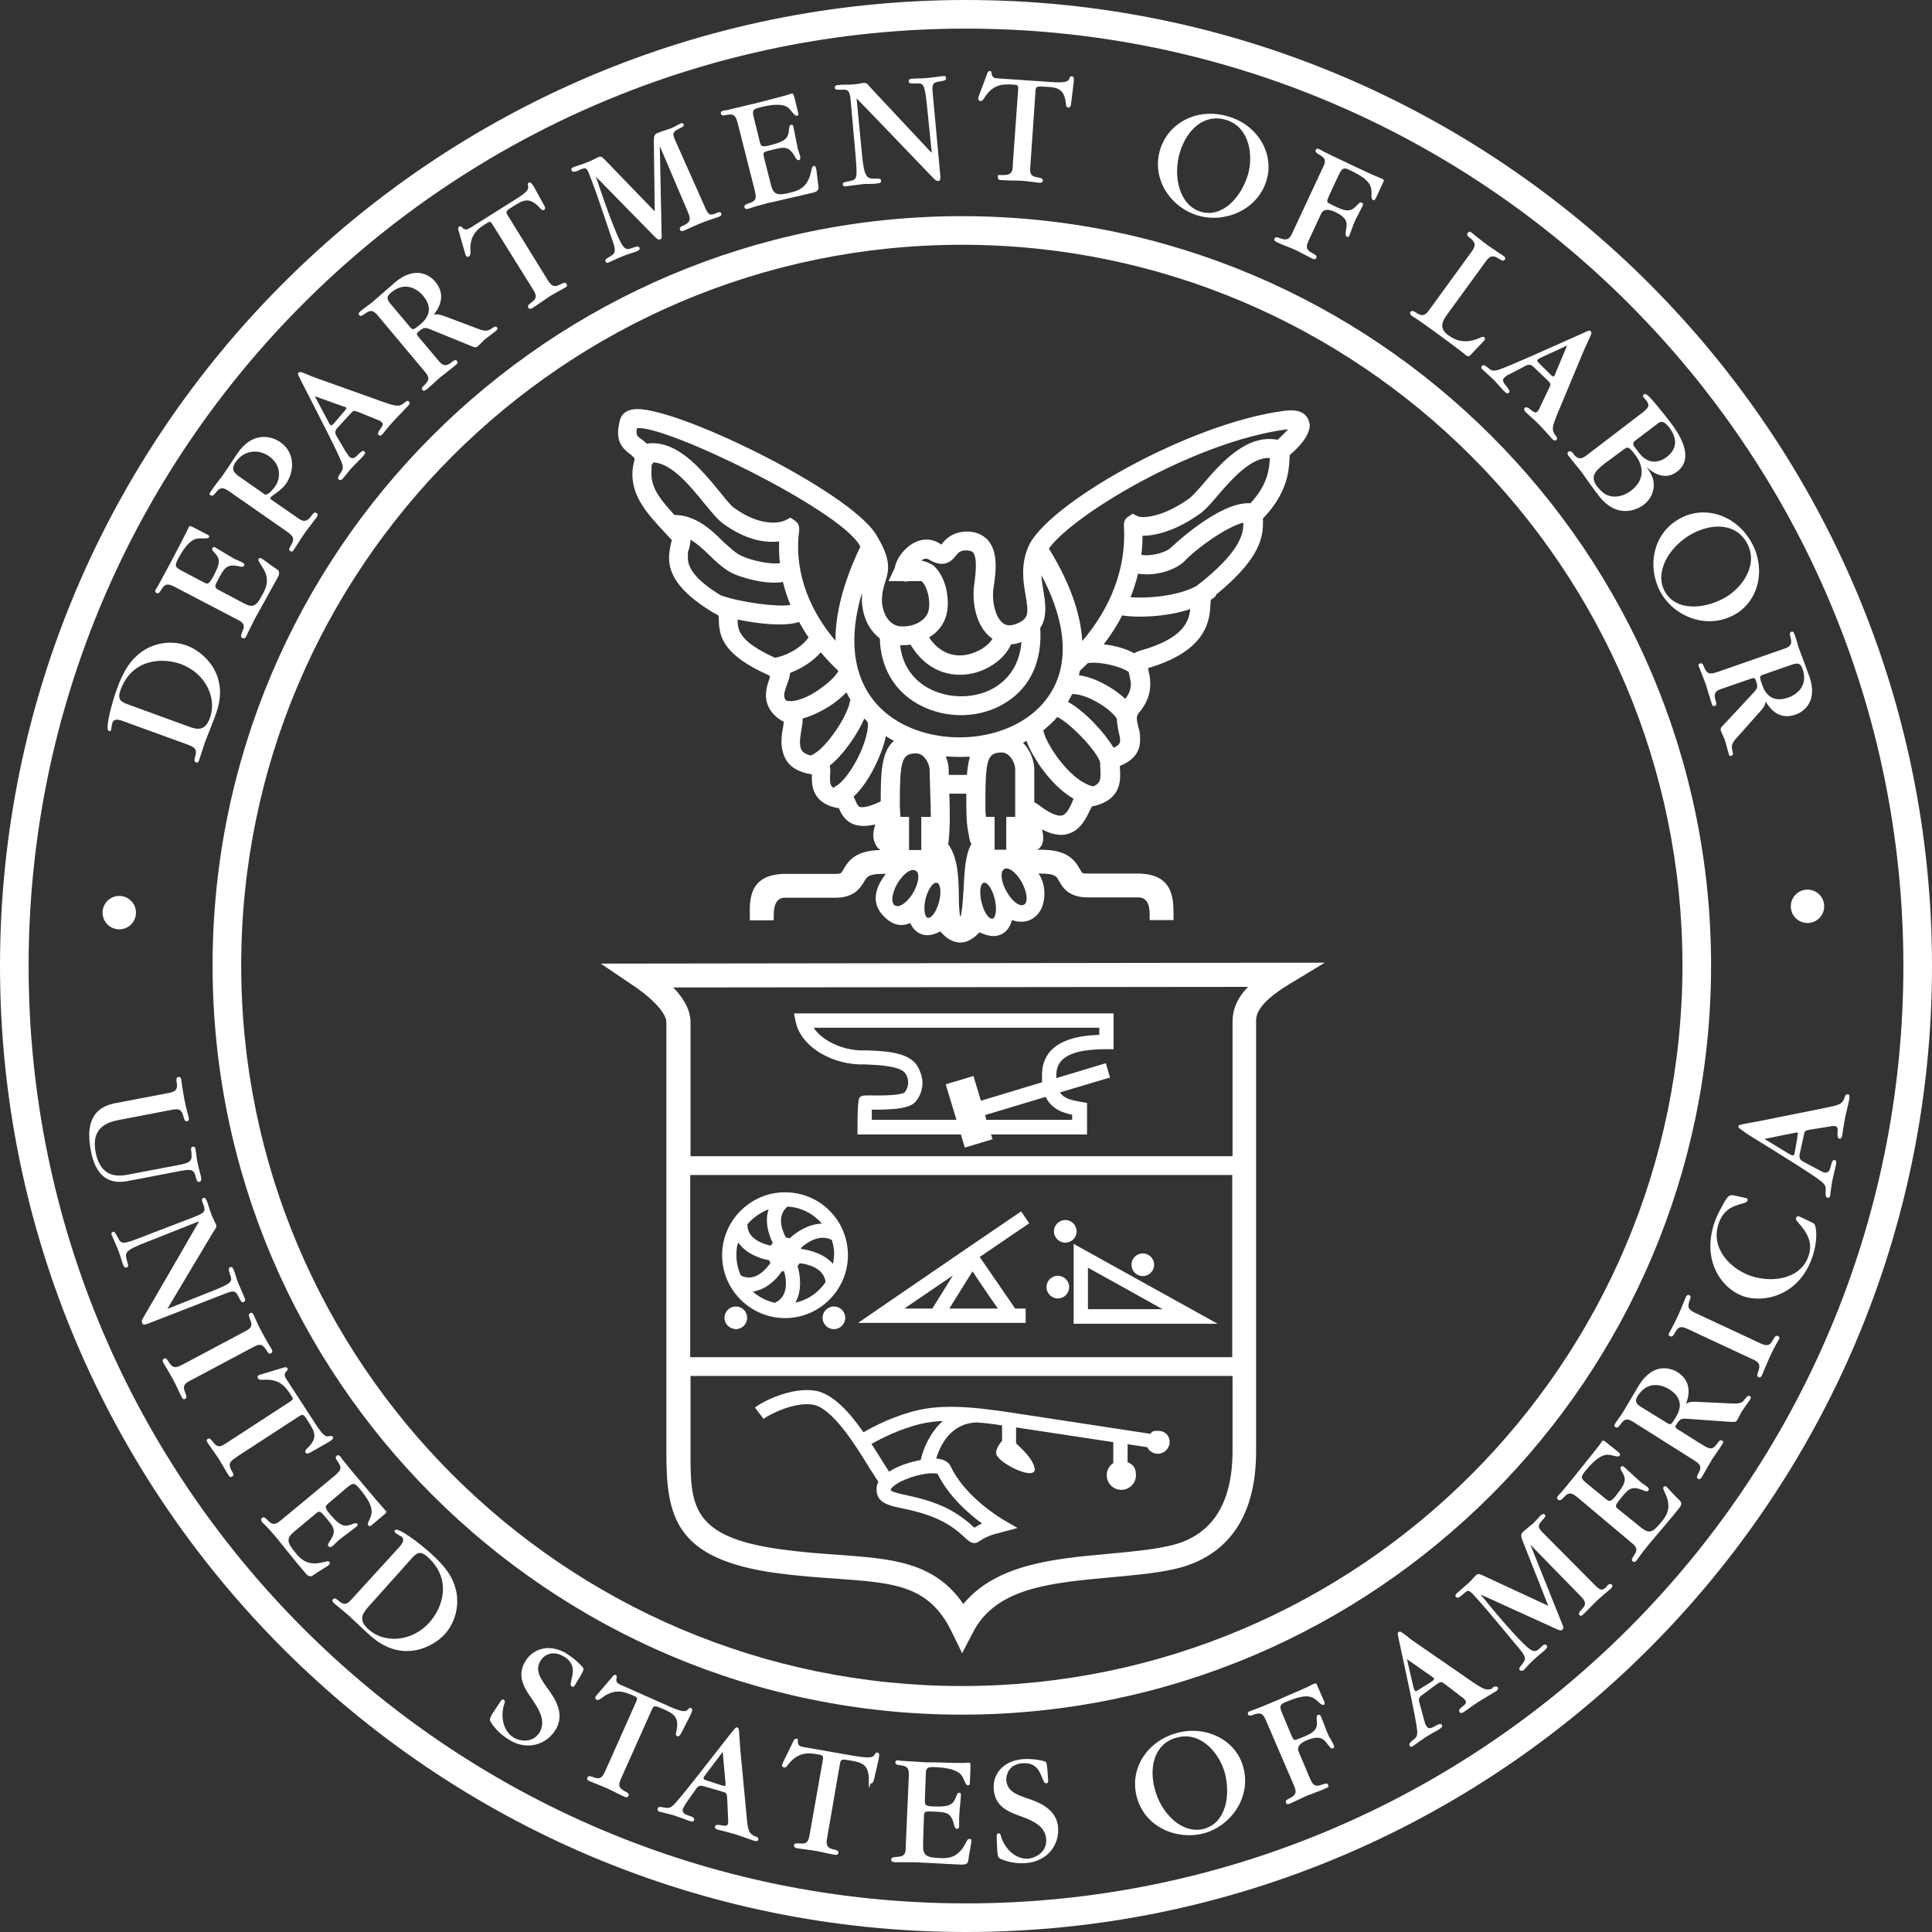 <svg xmlns="http://www.w3.org/2000/svg" id="Layer_2" viewBox="0 0 648 648"><rect x="0" y="0" width="648" height="648" fill="#333333" stroke="none"/><defs><style>      .st0 {        fill: #fff;      }    </style></defs><path class="st0" d="M498.9,123.2c-.7-.5-1.3-1-1.8-.5-.6.6,0,1.1.2,1.3.5.5,2.9,2.6,3.3,3,1.1,1.1,3.2,3.5,3.6,3.9.9.9,1.3,1.3,1.9.8.5-.5,0-1-.8-2.1-.8-.9-1.7-2-.8-2.9s1.8-1.2,2-1.3l5.4-2.8q1.3-.7,2.5.5l4.7,4.5c1,1,1.2,1.2.4,2.7l-3,6.3c0,.2-.5,1-.8,1.4-.6.6-1.1.4-2.2-.5-.8-.7-1.6-1.2-2.1-.7s0,1,.3,1.4c0,.1,2.3,2,4.6,4.3.7.7,3.7,4,4.3,4.7.2.2.9.9,1.4.4s.2-1-.4-1.7c-1.3-1.8-.9-3,.8-7.2l8.6-20.6c.4-1,1.1-2.5,1.8-4,1-2.2,1.2-2.5.7-3s-.4-.3-5.6,2c-9.2,4.1-21.6,9.7-25.2,10.9-2.1.6-2.5.3-3.8-.8ZM515.8,120.6c.3-.3.8-.5.9-.6l8.9-4.1-3.9,9.3c0,.3-.3.8-.5,1,0,.1-.3.3-1.2-.6l-3.7-3.7c-.7-.7-.9-.9-.5-1.3Z"></path><path class="st0" d="M571.7,224.1c-.4-1.1-.7-1.8-1.5-1.6-.8.3-.5.9-.3,1.3.3.9,2,5,2.3,5.9,0,.2,1.6,5.3,1.9,6.2,0,.4.3,1.1,1,.9.8-.3.6-1,.2-2.2-.7-2.6.7-3.1,2.8-3.8l9.3-3.2c.9-.3,1.2-.3,1.5.6.8,2.3.7,2.6-1.1,4.5l-9.6,10.3c-.9.9-1.3,1.3-1,2.2.2.5,1,2.3,1.2,2.7.3.8,1.2,4.2,1.4,4.9,0,.4.4.9.9.7.7-.2.6-.7.2-2.4-.3-1.5.7-2.7,2.2-4.3l7.1-8c1.8-1.9,1.8-2.6,2-3.5,1,1.6,4,6.5,10,4.4,1.8-.6,7.8-3.6,4.7-12.7-.5-1.5-3.1-8.3-3.6-9.7-.2-.6-.9-3.2-1.1-3.7-.6-1.7-.7-1.9-1.4-1.7s-.5,1-.2,2.1c.7,2.6-.7,3.1-2.8,3.8l-21.5,7.5c-2.2.7-3.5,1.2-4.6-1.2ZM591.9,226.1l8.6-3c2-.7,3.3-1.1,4.1,1.3,2.2,6.4-3.1,9-4.9,9.6-6.4,2.2-8.2-2.9-8.8-4.7-.9-2.6-.8-2.6,1-3.2Z"></path><path class="st0" d="M557,198.7c4.5,8.1,15.5,12.6,24.7,7.5,8.2-4.5,10.7-15.3,5.8-24.2-5.1-9.2-15.7-12.8-24.2-8-9.1,5-10.9,16.4-6.3,24.7ZM585.9,182.1c4.2,7.5-1.9,15.4-7.6,18.5-6.9,3.8-16.2,4.4-19.9-2.2-3.6-6.4,1.3-15,9-19.3,6.8-3.7,14.8-3.7,18.5,3Z"></path><circle class="st0" cx="606.2" cy="304" r="5.6" transform="translate(93.4 747.7) rotate(-67.5)"></circle><path class="st0" d="M528,152.5c-.7-.9-1.3-1.5-1.9-1-.7.5-.2,1.1,0,1.4.6.8,4.2,5.2,4.2,5.2.9,1.3,5.4,7.6,5.8,8,6.5,8.6,13.6,4.4,15.1,3.3,1.4-1.1,2.7-2.6,3.2-4.7,1-3.5-.7-6-2.1-8h0c1.5,1.3,5.7,4.9,10.2,1.5,6.5-4.9-.3-13.9-1.9-16.1,0,0-4.9-6.4-7.3-8.9-.8-.8-1.5-1.3-2-.9-.5.4,0,.9,0,1,0,0,.3.4.7.8,1.5,2,1.3,2.5-2.3,5.2l-17,13c-1.8,1.4-3,2.2-4.8.2ZM548.7,147.6l7-5.3c1.1-.9,2.1-1.6,4.2,1.1,2.8,3.8,2.6,7.2-.9,9.9-1.6,1.2-5.7,3.4-9.4-1.6l-1.3-1.7c-1-1.3-.3-1.9.4-2.4ZM538.3,155.4l6.1-4.5c1.5-1.1,1.8-1.3,4,1.6,1,1.3,5.2,7.1-1.5,12.2-1.9,1.4-5.1,2.7-8.2,1.2-1.4-.7-2.7-2.4-3-2.7-2.4-3.2-1-5,2.6-7.8Z"></path><path class="st0" d="M473.4,105.9c.4.3.6.1,8,5.5,10,7.3,9.8,7.4,10.2,7.7.8.6,1.2.5,1.9-.3.6-.7,4-4.2,4.3-4.6.3-.4.4-.8,0-1.1-.3-.2-.6-.1-1,0-5.6,2.7-9,.8-11.1-.7-2.7-2-2.4-4.1-.4-6.8l12.8-17.6c1.2-1.7,2.2-2.8,4.5-1.3.9.6,1.6,1,2.1.4.4-.6,0-1-.5-1.3-.8-.6-2.5-1.6-5.3-3.6-2.3-1.7-4.5-3.5-5.2-4.1-.4-.3-.9-.7-1.4,0-.5.7,0,1.2,1,1.9,2.1,1.8,1.3,3,0,4.8l-13.6,18.7c-1.3,1.8-2.2,3-4.5,1.5-.9-.6-1.6-1-2.1-.4-.4.6.1,1,.4,1.3Z"></path><path class="st0" d="M401.8,72.3c8.9,2.6,19.9-1.7,23-11.8,2.7-8.9-2.9-18.5-12.7-21.4-10.1-3.1-20.1,1.7-23,11.1-3,9.9,3.6,19.4,12.7,22.1ZM395.8,50.9c2.3-7.4,8.1-12.9,15.4-10.7,8.2,2.5,9.2,12.4,7.3,18.6-2.3,7.5-8.6,14.4-15.8,12.2-7-2.1-9.5-11.7-6.9-20.1Z"></path><path class="st0" d="M328.8,33.9c.5,0,.8-.2,1.3-1,3.1-5,6.7-4.7,10-4.5,1.1.1,1.5.1,1.4,1.5l-1.8,25.2c0,2.1-.2,3.6-3,3.6s-1.9,0-2,.8c0,.8.6.9,1.1.9,1,.1,5.4.2,6.4.2,1.8.1,4.6.5,6.4.7.4,0,1.1,0,1.2-.7,0-.8-.7-.9-1.8-1.1-2.7-.4-2.6-1.8-2.4-4l1.7-24.8c.1-1.8.4-1.8,3.5-1.6,3.5.2,6.2.4,6.7,5.7.1,1.2.5,1.2.8,1.3.7,0,.9-.6,1-1.7l.8-6.6c.1-1.3.2-2.2-.6-2.2s-.6.3-.8.7c-.4.9-.8,1.6-6.4,1.2l-17.4-1.2c-1.2,0-2.2-.2-2.3-1.7,0-.5-.2-.8-.6-.8s-.7.3-.9.9l-2.8,7.5c-.1.3-.2.6-.2.9s.2.7.7.8Z"></path><path class="st0" d="M428.2,81.2c1.6.8,4.3,1.8,6,2.5,1.7.8,4.2,2.2,5.9,3,.4.2,1,.5,1.4-.2.3-.7-.3-1.1-1.7-1.8-2.2-1.2-1.5-2.7-.6-4.6l3.9-8.4q1.1-2.3,4.7-.6c1.2.6,4.4,2,3.8,5,0,.3-.3,1.8-.3,2.1,0,.4,0,.9.4,1.2.6.3.9-.3,1-.7l.9-2.4c.4-1.2.8-2,1-2.5.3-.7,2.1-4,2.4-4.7.2-.5.3-.9-.2-1.1-.5-.2-.9,0-1.2.4-2,2.1-3,3-7,1.2-.7-.3-2.3-1.1-3-1.5-.6-.4-.7-.5.5-3.2l3.1-6.6c1.1-2.3,2-2,3.6-1.2,7.2,3.4,7.3,5.4,7.2,8.6,0,.3,0,1.2.5,1.4.5.3.9-.5,1-.7l2.4-5.2c.3-.6.4-.9-.4-1.3,0,0-.1,0-1.5-.6-1.3-.5-3.9-1.7-9-4.1l-.6-.3c-4.9-2.3-7.3-3.5-8.5-4.1s-1.2-.7-1.3-.7c-.3-.2-1-.5-1.3.2s.4,1.1,1.4,1.7c2.4,1.3,1.8,2.6.8,4.6l-9.8,21c-.9,2-1.5,3.3-4.1,2.4-1.1-.4-1.8-.7-2.1,0-.3.7.3,1,.7,1.2Z"></path><path class="st0" d="M114.6,155.1c.7,2,.4,2.4-.6,3.9-.5.7-.9,1.4-.4,1.8.6.5,1.1,0,1.3-.2.5-.5,2.5-3.1,2.9-3.5,1.1-1.2,3.4-3.4,3.7-3.8.8-.9,1.3-1.4.7-1.9-.5-.4-1,0-2,1-.9.9-1.9,1.8-2.9.9-.5-.4-1.2-1.8-1.4-1.9l-3.1-5.3q-.8-1.3.3-2.5l4.4-4.8c1-1.1,1.1-1.2,2.7-.6l6.4,2.6c.2,0,1,.4,1.4.8.6.5.5,1.1-.4,2.2-.6.9-1.1,1.6-.6,2.1.6.5,1,0,1.4-.4s1.8-2.4,4.1-4.8c.6-.7,3.8-3.9,4.4-4.6.2-.2.8-.9.3-1.4s-1-.1-1.7.5c-1.7,1.4-3,1-7.3-.5l-21-7.5c-1.1-.4-2.6-.9-4.1-1.6-2.2-.9-2.6-1-3-.6s-.3.4,2.3,5.5c4.6,9,10.8,21,12.2,24.6ZM115.1,136.3c.4,0,.8.3,1,.4,0,.1.3.3-.6,1.2l-3.4,4c-.7.7-.9,1-1.3.6-.3-.3-.6-.7-.6-.9l-4.6-8.7,9.5,3.4Z"></path><path class="st0" d="M253,615.8c-2-1-2.2-2.3-2.6-6.8l-2.1-22.2c-.1-1.1-.2-2.7-.3-4.4-.1-2.4-.2-2.8-.7-3-.5-.2-.5-.1-4,4.3-6.2,7.9-14.5,18.7-17.1,21.4-1.5,1.5-2,1.4-3.8,1.1-.9-.2-1.6-.3-1.8.4-.2.8.4,1,.8,1.1.7.2,3.8.9,4.4,1.1,1.5.5,4.5,1.6,5,1.8,1.2.4,1.8.6,2-.2.2-.6-.4-1-1.7-1.4-1.2-.4-2.4-.9-2.1-2.2.2-.6,1.1-1.9,1.1-2l3.5-5q.8-1.2,2.4-.7l6.2,1.8c1.4.4,1.6.5,1.7,2.2l.3,6.9c0,.2.1,1.1,0,1.6-.2.8-.8.9-2.2.6-1.1-.2-2-.3-2.2.4-.2.7.5.9,1,1.1.2,0,2.9.7,6.1,1.6.9.3,5.1,1.8,6,2.1.3,0,1.2.4,1.4-.3s-.3-1-1.2-1.3ZM243.3,598.8c0,.2,0,.4-1.3,0l-4.9-1.6c-.9-.3-1.2-.4-1.1-.9.1-.4.4-.8.5-.9l5.9-7.8.9,10.1c.1.4.1.8,0,1.1Z"></path><path class="st0" d="M190.2,554.7c-5.9-3.6-11.4-1.8-14,2.5-3,4.9-.4,9,2.4,12.9,2.4,3.6,4.5,7.2,2.4,10.9-2.3,3.8-6.7,3-8.7,1.8-3.3-2-4.7-6.8-3.1-11.5.2-.5.2-.9-.2-1.2-.6-.3-1,.3-1.1.5-1.1,1.6-2.5,3.9-2.7,4.1-.7,1.2-1,1.8-.8,2.5.5,1.1,2.7,4.1,6.3,6.3,6.1,3.8,12.6,1.7,15.7-3.4,3.2-5.3-.4-10.5-2.3-13.2-2.8-3.8-4.8-6.6-2.8-9.9,1.1-1.8,3.9-3.7,7.8-1.4,3.9,2.3,3.1,5.5,2.6,7.6-.4,1.7-.4,2.1,0,2.4.7.4.9,0,1.5-1,2.5-4.1,2.7-4.5,2.4-5.2-.5-.7-2.8-3.1-5.5-4.7Z"></path><path class="st0" d="M144.5,521c-3.8-3.4-11-8.9-12-7.8-.3.3-.2.6.2,1,.3.3,1.7,1,2,1.2.8.7.8,1.7-.7,3.4l-15.7,17.2c-1.5,1.7-2.5,2.8-4.6,1-.8-.7-1.5-1.2-2-.6-.5.6,0,1,.3,1.3.2.2,4.2,3.5,4.9,4.1,1,.9,6.1,5.8,7.3,6.8,10.6,9.5,21.1,3.8,25-.5,3.5-3.9,5-9.7,3.7-14.9-1-4.1-3.2-7.5-8.4-12.2ZM144,544.2c-5.8,6.5-15.1,7.1-20.4,2.3-3.1-2.8-2.5-4.8-.2-7.4l14.4-16.1c2-2.3,3.2-3,5.6-.8,8.6,7.7,4.8,17.4.6,22Z"></path><path class="st0" d="M325.1,616.8c-.5,0-.6.2-1.6,2.1-2.6,4.5-5.9,4.4-8.3,4.3-4.6-.2-5.7-.8-5.6-4.7l.3-9.4c0-1.6.5-1.6,3.1-1.5,4.5.2,6,.3,7,4.5.2,1,.6,1.3,1,1.3.7,0,.7-.7.7-1.1s0-2.3,0-2.7c0-1.2.6-6.8.6-7.5s-.2-.8-.6-.8-.5.1-.8.8c-1.1,2.8-1.6,4-7.6,3.8-3.2-.1-3.1-.5-3.1-2.3l.3-7.9c0-2.7.3-3.1,3-3,7.7.3,9,2.4,9.6,3.8.9,2,1,2.3,1.6,2.3s.6-.6.6-.9l.2-5c0-1.3.1-1.7-.6-1.7s-.2,0-1.6.1c-1.5,0-4.2,0-9.8-.2h-2.6c-4.6-.3-7-.4-8.1-.5-1.2,0-1.2-.2-1.4-.2-.4,0-1.1,0-1.1.7s.7.9,1.9,1c2.7.3,2.7,1.7,2.6,4l-1,22.9c0,2.2,0,3.7-2.9,3.8-1.1.1-2,.1-2,.9s.7.8,1.1.9h6.9c.3,0,2.9.2,6,.3,3.2.2,7,.4,9.7.5,1.6,0,2.1-.5,2.2-1.6.2-2,1-5.5,1-6.2s0-.8-.6-.8Z"></path><path class="st0" d="M345.5,603.5c-4.5-1.5-7.7-2.6-8-6.5,0-2.1,1.1-5.3,5.5-5.6,4.5-.3,5.7,2.7,6.5,4.8.7,1.6.9,2,1.4,1.9.8,0,.7-.5.6-1.7-.3-4.8-.4-5.3-1-5.6-.8-.3-4-1-7.2-.8-6.9.5-10.4,5.1-10,10.1.4,5.8,4.8,7.6,9.4,9.2,4,1.5,7.9,3.3,8.2,7.6.3,4.4-3.8,6.3-6,6.5-3.9.3-7.8-2.9-9.2-7.6-.1-.5-.3-.9-.8-.9s-.7.8-.6,1c0,2,.2,4.7.2,4.9.1,1.4.2,2.1.8,2.5,1,.6,4.5,1.9,8.8,1.6,7.1-.6,11.2-5.9,10.8-11.9-.4-6.1-6.3-8.4-9.4-9.5Z"></path><path class="st0" d="M294.3,587.8c-.4,0-.6.2-.9.6-.5.9-.9,1.5-6.5.6l-17.2-3c-1.2-.2-2.1-.4-2.1-1.9s0-.8-.5-.9c-.5,0-.7.2-1,.8l-3.5,7.2c0,.3-.3.6-.3.8,0,.3.1.7.6.8s.8,0,1.4-.9c3.6-4.6,7.2-4,10.4-3.4,1.1.2,1.5.3,1.3,1.7l-4.4,24.9c-.4,2.1-.6,3.5-3.3,3.2-1.1,0-1.9-.2-2,.6,0,.8.6.9,1,1,1,.2,5.4.7,6.3.9,1.8.3,4.5,1,6.3,1.3.4,0,1.1.2,1.3-.6.1-.8-.6-1-1.7-1.2-2.6-.6-2.4-2.1-2-4.3l4.2-24.3c.3-1.8.6-1.7,3.6-1.2,3.5.6,6.1,1.1,6.1,6.4s.4,1.3.6,1.3c.7,0,.9-.5,1.2-1.6l1.5-6.5c.2-1.3.4-2.1-.4-2.3Z"></path><path class="st0" d="M80.1,435.1c.7,1.4,1,1.9,1.6,1.6.8-.3.5-1,.4-1.2-.3-.9-2-4.6-2.3-5.4-.3-.7-1.1-3.6-1.4-4.1-.1-.4-.5-1.3-1.2-1s-.5,1.1,0,2.6c.7,2.1.9,2.6-5.2,5.1l-15.6,6.2h-.2c0-.1,15.4-25.8,15.4-25.8.3-.5,1.2-1.4.9-2.3-.3-.7-.9-1.8-1.5-3.2-.6-1.6-1.3-4-1.5-4.5-.4-.9-.7-1.6-1.3-1.3-.8.3-.4,1.1,0,2.2.9,2.3.5,2.8-3.4,4.3l-16.9,6.5c-6.9,2.7-7.2,2.5-8.3.4-1.1-2-1.2-2.2-1.8-2-.7.3-.4,1-.3,1.1.4.9,1.4,3.1,2.4,5.7.6,1.6,1.1,3.6,1.4,4.2.2.4.5,1.2,1.2.9.7-.3.6-.5,0-2.6-.7-2.4-.4-3.2,6.9-6l17.4-6.9h0c0,.1-18.6,32.1-18.6,32.1-.8,1.3-.7,1.7-.5,2.1.3.8,1.3.4,1.8.2l26.5-10.3c2.8-1.1,3.2-.4,4.1,1.4Z"></path><path class="st0" d="M64.3,462.8l20.3-10.8c1.9-1,3.1-1.7,4.6.6.6,1,1,1.7,1.7,1.3.7-.4.4-1,.2-1.4-.4-.7-1.4-2.2-3.2-5.6-1.6-2.9-2.3-4.8-2.8-5.8-.2-.4-.5-1-1.2-.7-.7.4-.4,1.1,0,2.2,1.1,2.5-.2,3.2-2.2,4.2l-20.3,10.8c-2,1-3.2,1.7-4.7-.6-.6-1-1-1.7-1.7-1.3-.7.4-.4,1-.2,1.4.3.5,1.7,2.8,3.2,5.5,1.7,3.2,2.3,4.9,2.9,5.9.2.4.5,1,1.2.7.7-.4.4-1.1,0-2.2-1.1-2.5.2-3.2,2.2-4.2Z"></path><path class="st0" d="M110.3,518.7c.4.5,1,0,1.3-.2.3-.3,1.7-1.6,2-1.9.9-.8,5.5-4.1,6-4.6.5-.4.4-.7.2-.9-.2-.2-.4-.3-1.1-.1-2.8,1.1-4.1,1.5-8-3.1-2-2.4-1.7-2.7-.4-3.8l6-5.1c2.1-1.7,2.5-1.8,4.3.3,5,5.9,4.2,8.2,3.6,9.7-.9,2-1,2.3-.6,2.7.4.4.9,0,1.1-.2l3.8-3.2c1-.8,1.3-1.1.9-1.6-.1-.1-.2-.1-1.1-1.2-1-1.1-2.8-3.2-6.4-7.5l-1.7-2c-3-3.5-4.4-5.4-5.2-6.3q-.7-1-.8-1.1c-.2-.3-.7-.8-1.3-.3-.6.5-.2,1.1.5,2.1,1.6,2.2.5,3.1-1.2,4.6l-17.6,14.6c-1.7,1.4-2.8,2.4-4.7.4-.8-.8-1.4-1.4-2-.9-.6.5-.2,1.1,0,1.4.2.3.6.6,1.2,1.2.6.6,1.5,1.6,3,3.3l.4.5c.2.2,1.8,2.2,3.8,4.7s4.4,5.4,6.2,7.5c1,1.2,1.8,1.2,2.6.6,1.6-1.2,4.7-2.9,5.2-3.4.2-.2.5-.7.2-1-.3-.4-.6-.3-2.6.2-5.1,1.1-7.2-1.4-8.8-3.3-2.9-3.5-3.2-4.8-.3-7.2l7.2-6c1.2-1,1.5-.7,3.2,1.3,2.9,3.4,3.8,4.6,1.3,8.2-.6.9-.6,1.3-.3,1.6Z"></path><path class="st0" d="M43.5,396l16.7-3.2c4.4-.9,4.9-.3,5.5,2.1.2.7.4,1.7,1.2,1.5.2,0,.7-.3.6-1.1,0-.7-.8-3.1-1.2-5.1-.5-2.5-.5-3.7-.7-4.5,0-.5-.2-1.2-.9-1.1-.7,0-.7.8-.5,1.9.3,2.9-.2,3.5-4.6,4.3l-16.8,3.2c-3.2.6-9,1.1-10.7-7.4-1.8-9.1,4.8-10.4,8.5-11.1l16.7-3.2c2.1-.4,3.5-.7,4.2,2.1.3,1.1.5,1.8,1.2,1.7.8-.2.7-.8.6-1.2,0-.3-.8-2.7-1.5-6.4-.7-3.7-.9-5.8-1-6.3,0-.4-.2-1.1-1-1-.8.2-.7,1-.5,2.1.4,2.7-1.1,3-3.3,3.4l-17.3,3.3c-9,1.7-9.6,8.9-8.2,16.1,2.3,12,10,10.5,13,9.9Z"></path><path class="st0" d="M79.3,488.7l20.9-13.6c1.5-1,1.7-.7,3.3,1.9,1.9,3,3.4,5.2-.5,8.8-.8.8-.7,1.2-.5,1.4.4.6,1,.3,1.9-.2l5.8-3.3c1.1-.7,1.8-1.2,1.4-1.8-.2-.4-.6-.3-1.1-.2-1,.2-1.8.4-4.8-4.3l-9.5-14.6c-.7-1-1.1-1.9-.1-2.9.4-.3.5-.6.3-1-.3-.4-.6-.4-1.3-.2l-7.6,2.3c-.3,0-.6.2-.8.3-.3.2-.4.6-.2,1,.3.4.6.5,1.6.5,5.8-.5,7.8,2.5,9.6,5.3.6.9.8,1.3-.4,2l-21.2,13.8c-1.8,1.2-3,2-4.6-.2-.7-.9-1.2-1.5-1.8-1.1-.7.4-.3,1,0,1.4.6.9,3.1,4.4,3.6,5.2,1,1.5,2.3,4,3.3,5.5.2.4.6,1,1.3.5.7-.4.3-1.1-.3-2.1-1.3-2.4-.1-3.2,1.8-4.4Z"></path><path class="st0" d="M607.7,410l-4.2-2c-.4,0-.8-.3-1.1.5-.2.5.4,1.2.6,1.4,3.2,3.6,5.2,6.9,3.5,11.6-2.8,7.7-12.5,8.9-19.7,6.3-6.5-2.4-13.3-9.2-10.3-17.6,1.7-4.7,4.8-5.7,8.2-6.6,1-.3,1.2-.5,1.4-.9.2-.6,0-.7-.6-.9l-3.7-.8c-1.5-.3-2-.2-3.3,1.9-1.8,3.3-2.3,4.1-3.2,6.4-4.9,13.3,2.1,22.8,9.2,25.4,6.5,2.4,18.5.3,23.2-12.6,1.9-5.2,1.5-9.2,1.3-10.2-.2-1.3-.6-1.6-1.3-1.9Z"></path><path class="st0" d="M596.3,448.1c-.7-.3-1.1.3-1.7,1.4-1.3,2.4-2.6,1.8-4.7.8l-21-9.8c-1.9-.9-3.2-1.5-2.3-4,.4-1.1.7-1.8,0-2.1-.7-.3-1,.3-1.2.7-.3.7-.9,2.4-2.5,6-1.4,3-2.4,4.7-2.9,5.7s-.5,1,.2,1.4c.7.3,1.1-.3,1.7-1.4,1.3-2.4,2.6-1.8,4.7-.8l20.8,9.7c2,.9,3.3,1.5,2.4,4.1-.4,1.1-.7,1.8,0,2.1s1-.3,1.2-.7c.2-.5,1.2-3,2.5-5.9,1.5-3.3,2.5-4.8,3-5.8s.5-1-.2-1.4Z"></path><path class="st0" d="M394.9,581.2c-10.2,2.7-16.2,12.1-13.6,21.6,2.7,10,13.3,14.5,22.5,12.1,8.9-2.4,16-12,13.2-22.2-2.4-9-12.3-14.1-22.1-11.5ZM403.8,613.4c-7.1,1.9-14.3-4.9-16.5-13.4-2-7.5,0-15.3,7.4-17.2,8.3-2.3,14.4,5.6,16.1,11.8,2,7.6.4,16.8-7,18.8Z"></path><path class="st0" d="M619.8,367c-.7,0-.9.4-1.2,1.3-.7,2.1-2,2.4-6.5,3.3l-21.9,4.4c-1.1.2-2.7.5-4.3.8-2.3.4-2.8.5-2.9,1.1q0,.5,4.7,3.5c8.6,5.3,20.1,12.4,23.1,14.8,1.7,1.4,1.6,1.9,1.5,3.7,0,.9,0,1.6.6,1.8.8.2.9-.5,1-.9,0-.7.5-3.9.6-4.5.3-1.5,1.1-4.7,1.2-5.2.2-1.2.4-1.9-.4-2-.6-.1-.9.5-1.2,1.9-.3,1.2-.7,2.5-2,2.3-.6,0-2-.9-2.1-.9l-5.4-2.9q-1.3-.7-1-2.3l1.4-6.4c.3-1.4.3-1.6,2-1.9l6.9-1.1c.2-.1,1.1-.2,1.6-.1.8.2,1,.7.8,2.1,0,1.1,0,2,.6,2.1.7.1.9-.5,1-1.1,0-.2.4-3,1-6.2.2-.9,1.3-5.3,1.4-6.2,0-.3.2-1.2-.5-1.4ZM602.9,381.2l-.9,5.1c-.2,1-.2,1.3-.8,1.2-.4-.1-.9-.3-1-.4l-8.4-5.1,9.9-2c.4-.1.8-.2,1.1-.1.2,0,.4.1,0,1.3Z"></path><path class="st0" d="M586.9,468.3c-.6-.4-.9,0-2,1.4-1,1.2-2.5,1.1-4.7,1l-10.7-.5c-2.6-.2-3.2.2-4,.6.7-1.8,2.5-7.2-2.9-10.6-1.6-1-7.7-3.8-12.8,4.3-.9,1.4-4.5,7.6-5.3,8.9-.3.6-1.9,2.7-2.2,3.2-1,1.5-1.1,1.7-.4,2.1.6.4,1.1-.2,1.8-1.2,1.6-2.2,2.8-1.4,4.7-.2l19.5,12.3c1.9,1.2,3.1,2,1.9,4.3-.6,1-.9,1.7-.3,2.1.7.4,1-.2,1.3-.6.5-.8,2.7-4.7,3.2-5.5,0-.2,3.1-4.5,3.6-5.4.2-.4.7-.9,0-1.3-.7-.4-1.1.2-1.8,1.2-1.6,2.2-2.8,1.4-4.8.2l-8.3-5.2c-.8-.5-1-.8-.5-1.5,1.3-2.1,1.6-2.2,4.2-2l14,1c1.3,0,1.8.2,2.3-.7.3-.4,1.1-2.2,1.4-2.6.4-.7,2.5-3.6,2.9-4.2.2-.3.4-.8,0-1.1ZM561.8,475.8c-1.4,2.3-1.5,2.2-3.1,1.2l-7.8-4.8c-1.8-1.1-2.9-1.9-1.6-4,3.6-5.7,8.9-3.3,10.6-2.2,5.8,3.6,2.9,8.2,1.9,9.8Z"></path><path class="st0" d="M324,0C145.3,0,0,145.3,0,324s145.3,324,324,324,324-145.3,324-324S502.7,0,324,0ZM324,638.4c-173.4,0-314.4-141-314.4-314.4S150.6,9.6,324,9.6s314.4,141,314.4,314.4-141,314.4-314.4,314.4Z"></path><path class="st0" d="M446.1,583.1c-.6-1.1-.9-2-1.1-2.4-.3-.8-1.6-4.2-1.9-4.9-.2-.5-.5-.8-1-.6-.5.2-.5.7-.5,1.1.3,2.9.2,4.3-3.8,6-.8.3-2.3,1-3.1,1.2-.7.2-.9.2-2-2.5l-2.8-6.7c-1-2.4-.2-2.8,1.5-3.5,7.4-3.1,8.9-1.8,11.2.4.2.2.9.8,1.4.6.5-.2.2-1,.1-1.2l-2.3-5.3c-.3-.7-.4-.9-1.2-.5,0,0-.1,0-1.4.7-1.3.6-3.9,1.8-9.1,4l-.6.3c-5,2.1-7.4,3.1-8.8,3.6q-1.3.5-1.4.5c-.3.1-1,.4-.7,1.1s1.1.4,2.2,0c2.6-.9,3.1.4,4,2.5l9,20.9c.9,2.1,1.4,3.4-1,4.6-1,.5-1.8.9-1.5,1.6.3.8,1,.5,1.4.3,1.7-.7,4.2-2,5.9-2.7,1.7-.7,4.4-1.6,6.1-2.4.4-.2,1.1-.4.8-1.1-.3-.8-1-.5-2.5,0-2.4.8-3-.7-3.8-2.6l-3.6-8.5q-1-2.4,2.7-3.9c1.3-.5,4.5-1.9,6.3.5.2.2,1.2,1.5,1.4,1.7.2.3.6.7,1.1.5.6-.3.3-.9.2-1.2l-1.2-2.3Z"></path><path class="st0" d="M559,498.7c-.3-.2-.7-.4-1,0s-.2.6.7,2.6c2.1,4.8,0,7.4-1.5,9.2-2.9,3.6-4.1,4.1-7.1,1.6l-7.3-5.9c-1.3-1-1-1.4.6-3.4,2.8-3.5,3.8-4.6,7.8-2.9,1,.4,1.4.4,1.7,0,.4-.5-.2-1-.4-1.2-.3-.3-1.9-1.3-2.2-1.6-.9-.8-5-4.6-5.6-5.1-.5-.4-.8-.3-1,0-.2.2-.3.5,0,1.1,1.6,2.6,2.2,3.7-1.6,8.4-2,2.5-2.3,2.2-3.7,1.1l-6.1-5c-2.1-1.7-2.3-2.1-.6-4.2,4.9-6,7.3-5.7,8.8-5.3,2.2.5,2.4.6,2.8,0,.3-.4-.2-.8-.4-1l-3.9-3.1c-1-.8-1.3-1.1-1.7-.6,0,0,0,.2-.9,1.3-.9,1.2-2.6,3.4-6.1,7.7l-1.6,2c-2.9,3.6-4.4,5.4-5.2,6.3-.8.9-.9.9-.9,1-.2.3-.7.8,0,1.3.6.5,1.2,0,2-.9,1.8-2,3-1.1,4.7.3l17.5,14.7c1.7,1.4,2.9,2.3,1.3,4.5-.6,1-1.1,1.6-.5,2.1s1.1,0,1.4-.4c.2-.3.5-.7,1-1.4.5-.7,1.3-1.8,2.7-3.5l.4-.5c.2-.3,1.9-2.2,3.9-4.6,2-2.4,4.5-5.3,6.2-7.5,1-1.2.9-2,0-2.7-1.5-1.4-3.8-4-4.3-4.5Z"></path><path class="st0" d="M500.6,566.3c-2,.9-3.2.2-6.9-2.3l-18.4-12.7c-.9-.6-2.3-1.6-3.5-2.6-1.9-1.4-2.2-1.7-2.7-1.3-.5.3-.4.3.8,5.9,2.1,9.8,5,23.1,5.4,26.9.2,2.2-.2,2.5-1.6,3.6-.7.6-1.2,1.1-.9,1.7.4.7,1,.3,1.3,0,.6-.4,3.2-2.3,3.7-2.6,1.3-.9,4.1-2.4,4.6-2.7,1-.7,1.6-1,1.2-1.7-.4-.5-1-.3-2.2.4-1.1.6-2.3,1.3-3,0-.4-.5-.7-2-.8-2.2l-1.6-5.9q-.4-1.4,1-2.3l5-3.7c1.2-.8,1.4-.9,2.8.2l5.5,4.2c.2,0,.9.7,1.2,1.1.4.7.2,1.2-.9,2-.9.7-1.5,1.3-1.1,1.9.4.6,1,.3,1.5,0,.1,0,2.4-1.8,5.2-3.6.8-.5,4.7-2.8,5.5-3.3.3-.2,1-.7.7-1.3-.4-.6-.9-.4-1.8,0ZM480.2,564l-4.3,2.7c-.8.5-1.1.7-1.4.3-.2-.3-.4-.9-.4-1l-2.2-9.5,8.3,5.8c.3.2.7.5.8.7,0,0,.2.3-.8,1Z"></path><path class="st0" d="M538.9,532.2c-1.8,1.6-2.3,1.2-4.7-1.3l-16.3-16.4c-2-2-2.4-2.6-.7-4.5,1-1.1,1.4-1.5.9-2s-1,0-1.5.4c-.4.4-1.4,1.6-2.2,2.4-.9.8-2.6,2.1-3.5,2.9-.6.6-1,1.1-.3,2.9l8.7,22-22.2-10.3c-1.3-.6-1.6-.3-2,0-.5.4-1.2,1.4-2.6,2.7-1.1,1-3.4,2.9-3.8,3.3-.6.6-.7,1-.4,1.3.4.4.9.5,2.3-.8,1.8-1.6,1.9-1.7,3.7.2,4.9,5.2,15,17.8,15.3,18,2.5,2.9,2.1,3.7,1,5.1-1,1.2-1.3,1.6-.8,2.1.4.4.9.1,1.2,0,.6-.6,2-2.2,3.4-3.5,1.7-1.6,3.2-2.7,3.7-3.2s1.2-1.1.6-1.7c-.5-.6-1.2,0-2.1.9-2,1.8-2.6,1.9-8.4-4.3-3.8-4.1-7.8-8.9-11.6-13.6h0c0,0,25.7,11.7,25.7,11.7.9.4,1.4.5,1.8,0,.4-.4.3-.9-.3-2.2l-10.5-26.2,16.4,16.8c1.8,1.8,2.7,2.9,1,4.7-1.1,1.2-1.4,1.6-.9,2.1.4.5.9.1,1.2-.2.8-.7,2.8-2.9,4.8-4.8,1.5-1.4,3.7-3.2,4.3-3.7.4-.4,1-1,.5-1.5s-1-.2-1.8.6Z"></path><path class="st0" d="M226.8,580.9c-.3,1.1.1,1.3.3,1.4.6.3,1-.3,1.5-1.2l3-5.9c.5-1.2.9-2,.2-2.3-.4-.2-.7,0-1,.4-.7.7-1.3,1.3-6.4-1l-16-7.1c-1.1-.5-2-.9-1.6-2.4.1-.5.1-.8-.3-1-.4-.2-.7,0-1.1.6l-5.2,6.1c-.2.2-.4.5-.5.7-.1.3,0,.8.4.9.4.2.8.1,1.6-.5,4.6-3.6,7.9-2.1,10.9-.8,1,.4,1.4.6.8,1.9l-10.3,23.1c-.9,1.9-1.5,3.3-4,2.3-1.1-.4-1.8-.6-2.1.1s.3,1,.7,1.2c.9.4,5.1,2,5.9,2.4,1.6.7,4.1,2.1,5.8,2.8.4.2,1,.5,1.4-.3.3-.7-.3-1.1-1.4-1.6-2.4-1.3-1.8-2.6-.9-4.6l10.1-22.6c.7-1.6,1-1.5,3.8-.3,3.2,1.4,5.7,2.5,4.4,7.7Z"></path><path class="st0" d="M156,85c.1.3.2.6.3.8.2.3.6.5,1,.2.4-.3.5-.6.5-1.6-.4-5.9,2.7-7.8,5.4-9.5.9-.6,1.3-.8,2,.4l13.4,21.5c1.1,1.8,1.9,3-.3,4.6-.9.7-1.5,1.1-1.1,1.8.4.7,1,.3,1.4.1.9-.5,4.5-3.1,5.3-3.6,1.5-1,4-2.3,5.6-3.2.4-.2,1-.6.5-1.3-.4-.7-1.1-.3-2.1.2-2.4,1.3-3.2.1-4.4-1.8l-13.1-21.2c-1-1.5-.7-1.7,1.9-3.3,3-1.9,5.3-3.3,8.8.7.8.9,1.1.7,1.4.6.6-.4.3-1-.2-1.9l-3.2-5.8c-.7-1.1-1.2-1.8-1.8-1.4-.4.2-.3.6-.2,1,.2,1,.3,1.8-4.4,4.7l-14.8,9.3c-1,.6-1.9,1.1-2.9,0-.3-.4-.6-.5-1-.3-.4.3-.4.6-.2,1.3l2.2,7.7Z"></path><path class="st0" d="M194.3,57c2.3-.9,2.4-.9,3.4,1.6,2.7,6.7,7.6,22,7.8,22.3,1.3,3.6.7,4.2-.9,5.1-1.3.8-1.8,1.1-1.5,1.7.2.6.8.5,1.1.3.8-.3,2.7-1.3,4.5-2,2.2-.9,3.9-1.3,4.6-1.6.6-.2,1.5-.6,1.2-1.3-.3-.7-1.1-.4-2.3,0-2.5,1-3.1.9-6.3-7-2.1-5.2-4.1-11.1-6-16.8h0l19.8,20.2c.7.7,1.2,1,1.7.8.6-.2.6-.8.5-2.2l-.6-29.1h0l9.2,21.6c1,2.4,1.5,3.6-.8,4.8-1.5.7-1.9.9-1.6,1.7.2.6.8.4,1.2.3,1-.4,3.6-1.7,6.2-2.7,1.9-.8,4.6-1.6,5.4-1.9.5-.2,1.3-.5,1-1.2-.2-.6-.8-.6-1.9,0-2.2.9-2.6.2-3.9-2.9l-9.4-21.1c-1.2-2.6-1.3-3.3,1-4.4,1.4-.7,1.8-.9,1.6-1.5-.3-.7-1-.4-1.5,0-.6.2-1.8,1-2.9,1.4-1.1.4-3.2,1-4.3,1.5-.8.3-1.3.7-1.3,2.6l.3,23.7-17-17.6c-1-1-1.4-.8-1.9-.6-.6.2-1.6.9-3.4,1.6-1.4.6-4.2,1.5-4.8,1.7-.8.3-1,.7-.8,1.1.2.6.6.7,2.4.1Z"></path><circle class="st0" cx="40" cy="306.1" r="5.6"></circle><path class="st0" d="M71.3,323.8c0,138.6,112.8,251.3,251.3,251.3s251.3-112.8,251.3-251.3-112.7-251.3-251.3-251.3-251.3,112.7-251.3,251.3ZM322.6,82.1c133.3,0,241.7,108.4,241.7,241.7s-108.4,241.7-241.7,241.7-241.7-108.4-241.7-241.7,108.4-241.7,241.7-241.7Z"></path><path class="st0" d="M243.9,38.5c2.7-.5,3,.9,3.6,3.1l5.6,22.1c.5,2.2.9,3.6-1.7,4.4-1.1.4-1.9.6-1.7,1.4.2.8.9.6,1.3.5.4-.1.8-.2,1.6-.5.8-.3,2.1-.6,4.3-1.2l.6-.2c.3,0,2.8-.6,5.8-1.3,3.1-.7,6.8-1.6,9.5-2.2,1.5-.4,1.9-1.1,1.7-2.1-.3-2-.6-5.5-.8-6.2-.1-.3-.4-.8-.8-.6-.5,0-.5.4-1,2.4-1.2,5.1-4.5,5.9-6.8,6.5-4.4,1.1-5.7.8-6.6-2.9l-2.3-9.1c-.4-1.6,0-1.7,2.6-2.3,4.3-1.1,5.8-1.4,7.9,2.4.5.9.9,1.1,1.3,1,.6-.2.4-.9.4-1.2-.1-.4-.7-2.2-.8-2.6-.3-1.2-1.3-6.7-1.5-7.4-.1-.6-.4-.7-.8-.6-.3,0-.5.2-.6,1-.3,3-.4,4.3-6.3,5.8-3.1.8-3.2.3-3.6-1.3l-1.9-7.7c-.7-2.6-.5-3.1,2.1-3.7,7.5-1.9,9.3-.2,10.2,1,1.4,1.7,1.6,1.9,2.2,1.8.5,0,.4-.8.3-1l-1.2-4.9c-.3-1.2-.4-1.6-1-1.5-.2,0-.2,0-1.6.5-1.4.4-4.1,1.1-9.5,2.5l-2.5.6c-4.5,1.1-6.8,1.6-7.9,1.9q-1.2.2-1.3.2c-.4.1-1.1.3-.9,1,.2.8.9.7,2.1.4Z"></path><path class="st0" d="M282.2,30.1c2.4-.2,2.9.3,3.2,4.5l1.6,18c.6,7.4.4,7.6-1.9,8.1s-2.5.5-2.4,1.2c0,.7.8.6,1,.6,1-.1,3.4-.5,6.2-.8,1.7,0,3.8,0,4.4-.2.4,0,1.3-.1,1.2-.9,0-.7-.3-.7-2.5-.7s-3.2-.5-3.9-8.3l-1.8-18.6h0c0-.1,25.6,26.6,25.6,26.6,1,1.1,1.4,1.1,1.8,1.1.8,0,.7-1.1.7-1.6l-2.6-28.3c-.3-3,.5-3.2,2.5-3.5,1.6-.2,2.1-.5,2-1.1,0-.8-.8-.8-1-.7-.9.1-5,.7-5.8.7-.7.1-3.8.1-4.4.2-.4,0-1.4,0-1.3.9,0,.8.9.7,2.5.7,2.2-.1,2.8-.1,3.5,6.4l1.7,16.7h-.2l-20.4-21.8c-.4-.5-1-1.5-2-1.5-.7,0-2,.4-3.5.5-1.7.2-4.2,0-4.8.2-1,0-1.7.2-1.6.9,0,.8.9.7,2.1.7Z"></path><path class="st0" d="M36.5,245.2c.4.1.7,0,.8-.5,0-.4.3-2,.4-2.3.4-1,1.3-1.4,3.4-.6l21.7,7.9c2.1.8,3.5,1.3,2.7,3.9-.3,1-.5,1.8.2,2.1.7.3,1-.4,1.1-.8.1-.3,1.7-5.2,2-6.1.5-1.3,3.1-7.8,3.6-9.3,4.9-13.3-4.3-21-9.8-23-5-1.8-10.8-1-15.2,2.2-3.4,2.5-5.8,5.8-8.2,12.4-1.7,4.8-4.1,13.5-2.7,14.1ZM40.4,231.5c3.9-10.8,14.3-10.9,20.2-8.8,8.2,3,12.3,11.3,9.8,18.1-1.4,3.9-3.5,4.2-6.8,3l-20.3-7.4c-2.9-1-4-1.8-2.9-4.9Z"></path><path class="st0" d="M122.6,105.1c2.1-1.6,3.1-.5,4.5,1.2l15,17.9c1.5,1.8,2.4,2.8.5,4.7-.8.8-1.4,1.3-.9,1.9.5.6,1,0,1.4-.2.8-.6,4-3.6,4.7-4.2.2,0,4.3-3.4,5.1-4,.3-.3.9-.7.4-1.3-.5-.6-1.1-.2-2.1.6-2.2,1.6-3.1.5-4.6-1.3l-6.3-7.5c-.6-.7-.7-1,0-1.6,1.9-1.6,2.2-1.6,4.6-.6l13,5.3c1.2.5,1.7.7,2.4.1.4-.3,1.8-1.8,2.1-2.1.6-.5,3.5-2.6,4-3.1.3-.2.7-.6.3-1.1-.5-.5-.8-.3-2.3.7-1.3.8-2.8.3-4.8-.5l-10.1-3.8c-2.4-.9-3.1-.8-4-.7,1.2-1.5,4.6-6.1.5-11-1.2-1.5-6.1-6-13.5.2-1.2,1-6.7,5.9-7.8,6.8-.5.4-2.7,2-3.1,2.3-1.4,1.2-1.5,1.3-1.1,1.9.5.6,1.1,0,2.1-.6ZM131.2,98.1c5.2-4.3,9.5-.4,10.7,1.1,4.4,5.2.2,8.7-1.3,9.9-2.1,1.7-2.2,1.7-3.4.2l-5.8-6.9c-1.4-1.6-2.2-2.7-.2-4.3Z"></path><path class="st0" d="M52.5,198.9c.7.4,1.1-.3,1.7-1.3,1.4-2.3,2.7-1.6,4.7-.6l20.3,10.6c2,1,3.3,1.7,2.1,4.2-.4,1.1-.8,1.8,0,2.2.7.4,1.1-.2,1.3-.6.2-.3.3-.7.7-1.5.4-.8,1-2,2-4l.3-.6c.2-.3,1.4-2.5,2.9-5.2,1.5-2.8,3.4-6.1,4.7-8.5.7-1.4.5-2.2-.4-2.7-1.7-1.1-4.5-3.3-5.1-3.6-.3-.2-.8-.2-1,.2-.2.4,0,.6,1.1,2.4,3,4.3,1.4,7.3.3,9.4-2.1,4-3.2,4.8-6.6,2.9l-8.3-4.4c-1.4-.8-1.2-1.2,0-3.5,2.1-3.9,2.9-5.3,7.1-4.3,1,.2,1.4.1,1.6-.3.3-.6-.4-.9-.7-1.1-.4-.2-2.1-1-2.5-1.1-1.1-.6-5.8-3.5-6.5-3.9-.5-.3-.8,0-1,.2,0,.2-.2.5.3,1.1,2.1,2.2,2.9,3.2,0,8.5-1.5,2.8-1.9,2.6-3.4,1.8l-7-3.7c-2.4-1.3-2.6-1.6-1.4-4,3.6-6.8,6.1-7,7.6-6.9,2.2,0,2.5,0,2.8-.4.3-.5-.3-.8-.6-.9l-4.4-2.3c-1.1-.6-1.5-.8-1.8-.2,0,0,0,.2-.7,1.5-.6,1.3-1.9,3.8-4.5,8.7l-1.2,2.3c-2.2,4.1-3.3,6.1-3.9,7.2-.6,1-.7,1.1-.7,1.1-.2.3-.5,1,.2,1.3Z"></path><path class="st0" d="M70.7,166.1c.7.5,1.1-.2,1.8-1,1.7-2.2,2.9-1.3,4.8,0l18.8,13.1c1.8,1.3,3,2.1,1.6,4.5-.6,1-1,1.6-.4,2.1.7.5,1.1-.1,1.3-.5.6-.8,3-4.7,3.6-5.5,1.1-1.5,2.9-3.8,4-5.3.2-.4.7-.9,0-1.4s-1.1,0-1.9,1.1c-1.8,2.4-3.1,1.5-4.9.2l-8.1-5.6c-.6-.4-.8-.6-.5-1,.1-.2,1.2-1,1.5-1.2,2-1.4,2.8-2.2,3.6-3.3,2.6-3.7,3.5-10.2-1.9-14-3.2-2.2-9.3-3.6-14.4,3.8-.8,1.2-4.2,6.4-5,7.5-.5.7-3,3.8-3.4,4.5-1,1.5-1.2,1.6-.5,2.1ZM79.1,154.9c2.5-3.6,7.2-4.6,11.1-1.9,4.4,3.1,3.8,7.7,2.1,10.1-.7.9-1.6,2.2-2.6,2.6-.6.4-.8.3-1.5-.3l-7.6-5.3c-2.2-1.5-3.3-2.7-1.5-5.2Z"></path><path class="st0" d="M223.5,342.8v144.1c0,21.5,2.6,36,36.8,40.7,7.4,1,14.3,1.5,20.3,1.9,19.4,1.4,31,2.2,38.6,17.8l3.5,7.2,3.7-7.1c7.7-14.9,26.1-16.5,45.6-18.3,7.4-.7,15-1.3,21.8-2.8,12.6-2.8,27.5-11.9,27.5-39.5v-144.1c0-1.9,0-5.8,10.8-12.4l12.2-7.4h-14.3c0,0-228.5.3-228.5.3l10.8,7.3c8.3,5.6,11.2,10.1,11.2,12.3ZM413.4,474v12.9c-.1,17.9-7.2,28.5-21.3,31.6-6.3,1.4-13.4,2-20.8,2.7-17.6,1.6-37.2,3.4-48.2,16.8-9.7-14.2-24.1-15.2-41.8-16.5-5.9-.4-12.6-.9-19.8-1.9-29.9-4.2-29.9-14.9-29.9-32.8v-25.3h181.8v12.5ZM231.5,455.2v-61.1h181.8v61.1h-181.8ZM418.5,331.1c-3.5,3.6-5.1,7.4-5.1,11.7h0v45h-74.9c0,0-10.7,0-10.7,0h-96.2v-44.9c0-3.8-1.9-7.7-5.8-11.7,19,0,172.9-.2,192.7-.2Z"></path><circle class="st0" cx="279.7" cy="442" r="3.8"></circle><path class="st0" d="M342.5,406.3l-16.6,11.3-31.7,21.7-6.4,4.4h56.2v-4.8h-3.5l-11.9-17.3c8.9-6.1,16.6-11.3,16.6-11.3l-2.7-4ZM303.3,438.9c3.4-2.3,9.7-6.6,16.3-11.1l-6.9,11.1h-9.4ZM334.7,438.9h-16.3c2.4-3.8,6-9.7,7.8-12.5,1.8,2.8,5.8,8.7,8.5,12.5Z"></path><path class="st0" d="M246.8,438.2c-2.1,0-3.8,1.7-3.8,3.8s1.7,3.7,3.8,3.8c2.1,0,3.8-1.7,3.8-3.8s-1.7-3.8-3.8-3.8Z"></path><path class="st0" d="M263.3,399.9c-11.6,0-21.1,9.5-21.1,21.1s9.5,21.1,21.1,21.1,21.1-9.5,21.1-21.1c0-11.7-9.4-21.1-21.1-21.1ZM257.8,405.6c-1.4,4.1,0,8.5,1.4,11.3-.3.3-.5.6-.7.9-2.6-.6-8-2.3-7.8-7.2,1.9-2.2,4.3-3.9,7.1-5ZM248.5,427.8c-1-2.1-1.5-4.4-1.5-6.8s.2-3,.6-4.3c2.4,3.6,7,5.4,10.4,6,.1.3.2.6.4.9-.9,1.3-4.9,6.8-9.9,4.2ZM260,437c-2.8-.6-5.4-1.9-7.5-3.8,4.4-.6,7.9-4,9.7-6.8.3,0,.5,0,.8,0,.7,2.4,1.7,8.4-3,10.5ZM263.6,415.1h0c-.4-.8-3.8-6.8.5-10.4,4.6.2,8.7,2.4,11.6,5.7-4.5.1-8.6,2.8-10.8,4.9-.5-.1-.9-.2-1.4-.2ZM266.8,436.9c2.2-4,1.7-9,.7-12.3.3-.3.5-.6.7-.9,2.1.2,8.1,1.3,8.7,6.3-2.3,3.5-5.9,6-10.1,6.9ZM279.7,420.9c0,1-.1,2-.3,3-2.8-3.2-7.4-4.6-10.7-5,0,0,0-.3,0-.4,1.4-1.3,6-4.9,10.3-2.6.5,1.6.8,3.2.8,5Z"></path><path class="st0" d="M360.1,421.2v22.8h48.3l-48.3-26.8v4ZM364.9,425.2c4.4,2.4,16.4,9.1,25,13.9h-25v-13.9Z"></path><circle class="st0" cx="354.8" cy="431.7" r="3.8"></circle><circle class="st0" cx="383.3" cy="424.2" r="3.8"></circle><circle class="st0" cx="357.3" cy="413" r="3.8"></circle><path class="st0" d="M272.5,471.1c6.7,1,14.5,13.8,19.2,21.4l2.9,4.5c-.3.6-.5,1.3-.6,2v.6c0,4.5,4.2,5.4,8.6,6.3,3.2.7,7.1,1.5,11.9,3.6,4.5,2,7.4,4.6,9.1,6.2,1.3,1.2,2.8,2.6,4.6,1.4q2.7-1.8,5.2-2.5l7.9-2.1-5-2.9c0,0-12.5-7.3-17.4-17.7-.7-1.6-2.4-2.5-4.9-2.7,1.3-4.3,4.8-11.9,13.7-12.1h0c2.7.2,5.5.5,8.4,1v5.1c-1.1,1.3-2.2,3.2-2,4.3.6,3.4,14,9.7,12.9,4.8-.5-2.2-2.4-4.7-6.2-8.2v-5.3c.8,0,1.5.2,2.2.3l2,.3,28.4,4.3v7c-1.3.9-2.2,2.4-2.2,4.1,0,2.7,2.2,4.9,4.9,4.9s4.9-2.2,4.9-4.9-1.1-3.6-2.8-4.4v-6l6.6,1c.6,1.3,2,2.2,3.5,2.2,2.2,0,4-1.8,4-4s-1.7-3.7-3.9-3.7-1.9.4-2.6,1l-40-6.1-2-.3c-12.9-2-25.2-3.9-35.6-1.6-8,1.8-15.2,5.5-18.6,7.5-4.7-6.8-10.4-13.1-16.4-14-7.8-1.1-17,3.4-20,5.7l2.9,3.8c2-1.5,10.1-5.7,16.4-4.8ZM314.5,494.4c3.8,7.6,10.5,13.4,14.9,16.6-.8.3-1.5.7-2.6,1.4h0c-1.8-1.7-5.2-4.7-10.4-7.1-5.2-2.3-9.6-3.2-12.8-3.9-1.9-.4-4.4-1-4.8-1.5v-.4c.1-.3,1.1-1.7,4.9-3.3,5.1-2.1,9.8-2.4,10.9-1.8ZM309.2,477.5c2.3-.5,4.6-.8,7-.9-4.2,3.8-6.5,9.1-7.4,13.1-2.9.5-7.4,1.8-10.6,3.9l-2.3-3.6c-1.1-1.8-2.3-3.7-3.6-5.7,3.2-1.8,9.8-5.2,16.9-6.8Z"></path><path class="st0" d="M288,357h2.1c4.5.2,11.2.5,13.3,2.7,1.4,1.6,1.8,4.5,0,6.7-.5.4-2.8,1.2-11.7,1-2.1,0-2.6,0-3.4.7q-.7.7-.7,10v2.4h34.7l1.3,4.4,9.3-2.8-.5-1.6h32.2v-10.6l-2-.3c-3.2-.6-5.7-1.1-7.1-3.2l16.8-5-1.4-4.8-16.6,5v-1.2c.1-5.8,5.3-8.5,16.8-8.5h2.4v-12h-107.2l.6,2.9c1.6,7.6,10.7,13.7,21.1,14.2ZM359.6,373.9v1.7h-28.8l-.4-1.6,20.3-6.1c2,4.1,5.7,5.3,8.9,6ZM368.7,344.7v2.4c-6.6.2-19,1.6-19.2,13.2v.5c0,.8,0,1.5,0,2.2l-20.5,6.2-2.5-8.3-9.3,2.8,3.6,11.9h-28.4v-3.4c7.6,0,12.7-.4,14.7-2.7,1.6-1.9,2.3-4.2,2.3-6.3s-1-5-2.5-6.7c-3.5-3.8-10.8-4-16.7-4.2h-2c-6.5-.4-12.6-3.5-15.3-7.6h95.8Z"></path><path class="st0" d="M211.2,152.2c.7.5,1.2,1,1.7,1.7-.5,1.8-.8,3.5-.8,5.1,0,7.9,5.3,13.6,10.5,19.2,0,0,2.3,2.5,2.7,2.9,0,.3-.2.9-.3,1.4-.3,1.5-.6,3-.6,4.6,0,5,2.7,10.9,14.2,18,0,0,.2.1.2.1.7.4,1.4.8,2.1,1.2.2.2.2,1,.2,1.6.1,5.7,1.6,11.8,17,18.6v.4h.2c-.5,1.4-1.4,3.7-1.4,6.3s1.3,6.4,6,8.8c-.1.5-.1,1-.2,1.5-.3,1.5-.6,3.3-.6,5.2s.5,4.9,2.2,7c1.7,2.1,4.4,3.4,8,3.9,0,.4,0,.9,0,1.5,0,3.3,1,8.6,9.1,9.9.6,1.5,1.8,4.2,5,5.4,2,.7,4.4.7,7.2,0-.4,1.2-.7,2.5-.7,3.7s.4,2.7,1.3,3.9c.3.4.7.7,1.1,1-8.1.2-10.6,3.3-12.4,6.5-.8,1.4-.8,1.5-2.8,1.5h-17.1c-11.7.3-11.6,8.5-11.5,14v1.6h8v-1.7q0-5.8,3.7-5.9h16.9c6.1,0,8.2-2.8,9.8-5.5.9-1.5,1.4-2.5,6.2-2.5h1c-6.3,8.1-2.2,12.6-.7,14.2,2,2.1,5,4,8.9,2.3.7,1.5,1.7,2.7,3,3.4,2.6,1.4,5.4.3,7.1-.6,1.9,2.3,4,3.5,6.1,3.7,3.3.3,5.7-2,7-3.4,2.8,1.3,5.2,1.7,7.3.7,2.1-1,3.1-2.9,3.6-4.8,5.3,1.8,8.1-1.2,9-2.4,1.3-1.7,1.9-4.1,1.9-6.5s-.7-5-2-6.7h.7c4.8,0,5.4.9,6.2,2.5,1.5,2.7,3.6,5.5,9.8,5.5h16.9q3.8.1,3.7,5.9v1.7h8v-1.6c0-5.5,0-13.7-11.5-14h-17.1c-2,0-2,0-2.8-1.5-1.9-3.3-4.4-6.5-13.2-6.5h-1.1c.3-.2.6-.4.8-.6.9-.9,1.2-2,1.2-3.3s-.2-1.9-.4-2.9c3.1,1.6,5.9,2.2,8.3,1.6,4.5-1.1,6.4-5.2,7.7-7.9,0,0,.5-.9.7-1.4,8.2-1.6,9.5-6.7,9.5-10.3s-.1-1.7-.1-2.3v-1c5.5-2.2,6.8-5.6,6.8-8.7s-.3-3.1-.6-4.3c-.3-1.3-.5-2.2-.5-3s.2-1.1.5-1.6c3.2-3.6,4-7,4-9.8s-.4-3.4-.6-4.6c0,0,0-.4-.2-.8,20.3-5.9,20.8-16.6,21-21.7,0,0,.1-.7.1-1.2.6-.4,1.3-.9,1.8-1.4l-.2-.2c13.4-10.9,15.9-18,15.9-23.9v-1.8c8.1-8.4,8.7-15.8,8.9-19.8,0-.6,0-1.3.2-1.6,2.4-2,6.6-6.1,6.6-10-.1-.5-.2-1.1-.5-1.8-1.1-2.5-3.8-3.5-8.1-2.9-32.2,4.2-80.2,31.7-85.9,45.8-2.5,6.1-1.6,11.6-.8,16.1,1,6,1.1,7.8-3,9.5-2.5,1-3.8.4-4.6-.2-2.4-1.8-3.8-6.8-3.2-11.7l.2-1.3c.6-4.1,1.5-11-2.2-15-1.3-1.3-3.6-2.9-7.5-2.7-4.6.3-6.6,2.7-7.8,4.1l-.2.2c-.1,0-.3,0-.5-.3-3.8-2.4-8.4-1.5-12,2.4-1.5,1.6-2.8,3.8-3.1,5.8l-1,2.1-1.1,2.3h4.8c.6.2,1.3.2,2.1,0h4.2c2.1,2,3.2,7.2,2.2,10.4-.8,2.5-4.3,5-8.9,4.8-3.7,0-6.4-3.7-6.6-8.6,0-2.6.5-4.3,1-6,1.5-4.4,2.1-7.9-2.9-16.1-8.9-14.8-68.9-44-81.5-42.1-3.4.5-4.3,2.7-4.5,3.7-.4,1.6-.6,2.9-.6,4.1,0,3.8,1.9,5.6,4,7.2ZM226.2,172.7c-4.6-5-7.7-8.9-7.7-13.7s.2-2.5.6-3.9c6.1.2,12.4,7.9,17.1,13.7,2.5,3,4.5,5.5,6.3,6.8,8,5.8,14.5,6.5,18.8,6,0,.6,0,1.1,0,1.7,0,1.7,0,3.6.3,5.6-3.4.5-9.9-1-13-2.5-1.9-.9-3.9-2.8-6.1-4.8-4-4-9.2-8.8-16.2-8.9ZM241.6,199.6c-9.1-5.6-10.9-9.6-10.9-12.6s.2-2,.4-2.9c.2-.9.5-2,.5-3.1,2.3,1.4,4.4,3.3,6.4,5.3,2.5,2.4,5,4.7,7.7,6s10.9,3.9,16.9,2.9c.6,2.4,1.4,5,2.5,7.7-4.1.8-17.2-.9-23.5-3.3ZM259.9,220.6c-12.4-5.6-12.4-9.6-12.5-12.6v-.2c7.2,1.5,16.1,2.4,20.6.8,1,1.7,2,3.5,3.2,5.2-2.5,3.6-7.8,6.3-11.3,6.8ZM263.9,235v.2c-.6-.6-.9-1.2-.9-2s.5-2.3,1.1-4c.3-.8.8-2.1.9-3.5,3.7-1.4,7.6-3.8,10.3-6.9,1.8,2.1,3.7,4.2,5.9,6.2-.5,1.1-2.2,3.2-5.7,5.7-4.3,3.3-9.2,5-11.6,4.3ZM271.9,253.4c-1.1-.3-2.2-.7-2.8-1.5-.6-.7-.8-1.8-.8-3s.3-2.8.5-4.2c.2-1,.4-2.2.4-3.3v-.4c4.4-1.2,8.5-3.8,10-4.8,1.1-.8,3-2.2,4.7-4,.5,1,1,2,1.6,2.9h-.1c0,.1-.3-.5-.3-.5.2,1.2-1.6,6.3-5.8,11.9-3,4.1-5.7,6.3-7.4,6.9ZM279.8,263.9v.5c-1.1-.6-1.4-1.5-1.4-2.8s0-.9,0-1.5c0-.5.1-.9.1-1.4s-.1-1.3-.2-1.9c5-4,9.5-11,11.6-15.8.4.4.8.8,1.1,1.2.5,1.2-.4,7-4.2,13.7-3.2,5.6-6,7.9-7.1,8ZM295.4,268.8c-4.8,2.3-6.6,2-7.1,1.8s-.8-.8-1.3-1.9c-.2-.4-.4-.9-.7-1.5,4.7-4.3,8.6-12.3,10.3-18.1.2-.8.4-1.5.5-2.2.9.6,1.8,1.1,2.7,1.6-4.3,3.7-4.4,11.2-4.4,20.3ZM306.3,299.4c-1.9,3.2-4.6,5.2-6.1,4.3-1.5-.8-1.1-4.1.8-7.4,1.9-3.2,4.6-5.2,6.1-4.3,1.5.8,1.1,4.1-.8,7.4ZM309,285.1h-4.1v-11.1h-2.9c0-1.1-.2-2.5-.2-4.5,0-14.2.7-16.6,5-16.8,1.2-.1,2.2.3,3,1.1,1.4,1.3,2,3.4,2,4.5l.2,7.7c.1,2.7.2,5.4.2,8h-3.2v11.1ZM314.9,302.7c-.9,3.2-2.6,5.5-3.8,5.1-1.1-.4-1.4-3.4-.6-6.6.9-3.2,2.6-5.5,3.8-5.1,1.2.4,1.5,3.4.6,6.6ZM317.2,253.7c2.7.2,5.4.2,8.1.1-.5,1.8-.8,3.9-1,6.1h-6.1v-1.6c0-1.3-.3-3-1-4.6ZM323.2,297.9c-.2,3.1-.4,7.7-1.1,9.7-.4-1.6-.5-4.8-.5-7.2-.1-5.7-.2-12.6-3.6-17.3.1-.4.2-.8.2-1.3.5-4.8.4-10.3.2-15.6h5.7v2.9c0,6.3.3,8.2.7,10.2l.3,1.7c.1.7.3,1.4.7,2.1-2.1,3.6-2.3,9.4-2.6,14.8ZM333,308.1c-1.2.4-2.9-1.9-3.7-5.2-.9-3.3-.6-6.4.6-6.8,1.2-.4,2.8,1.9,3.7,5.2.8,3.3.5,6.3-.6,6.8ZM333.6,285v-11h-2.9c-.2-1.2-.2-2.7-.2-4.8,0-14.2.7-16.6,5-16.8,1.2-.1,2.2.3,3,1.1,1.4,1.3,2,3.4,2,4.5v16h-3v11h-3.9ZM343.5,303.4c-1.4.9-4.1-1.1-5.9-4.4-1.9-3.3-2.2-6.7-.8-7.5,1.4-.9,4.1,1.1,5.9,4.4,1.8,3.3,2.2,6.7.8,7.5ZM359.6,269.1c-.9,1.9-1.9,4.1-3.4,4.4-.8.2-3,.2-7.8-3.5-.5-.4-1-.7-1.5-.9v-11.1c0-2.6-1.2-6.3-3.8-8.9.4-.2.8-.4,1.2-.6,1.1,3.2,3.3,6.5,4.1,7.8,1.9,2.8,6.1,8.4,11.7,11.6-.2.4-.4.8-.5,1.2ZM366.7,263.8c-8.6-2.1-16.7-16-16.7-18.8v.2h-.3c.9-.8,1.8-1.6,2.7-2.4.7-.6,1.4-1.4,2.2-2.3,4,1.7,13.5,11.5,14.4,15.3h0v.8c0,.7.1,1.3.1,1.8,0,.7,0,1.4,0,2-.1,1.6-.6,2.7-2.6,3.4ZM373.5,250.8c-3.1-5.2-9.7-12.3-15.3-15.4.5-.8.9-1.7,1.4-2.6,1.9-.1,4.9.8,7.8,2.4,3.8,2,6.4,4.5,7.2,5.9,0,1.6.4,3.1.6,4.4.3,1.2.5,2.1.5,2.8,0,1.1-.5,1.7-2.2,2.5ZM377.4,234.4c-2-1.9-4.6-3.7-6.9-4.9-2-1.1-5.3-2.6-8.6-3,0-.5.2-1,.3-1.5.9-.9,1.8-1.7,2.7-2.6,4.3-.6,11.2,1.2,13.7,3,0,.4.2.8.2,1.1.2,1.1.5,2.1.5,3.2-.1,1.4-.5,3-1.9,4.7ZM382.5,218.2c-.8.2-1.5.6-2.1.9-2.9-1.6-6.6-2.6-10.2-3,2.4-3.1,4.5-6.4,6.2-9.7,4.3.8,14.4.7,22.8-2.1-.4,4.4-2.7,10-16.7,13.9ZM417,175.8c0,3.4-1.2,9.5-15.5,20.6,0,.1-.2.2-.3.2-6.2,3.4-16.9,4.2-22,3.7,1-2.6,1.9-5.2,2.5-7.9,5.8,1,12.8-1.2,15.8-4.4,4.1-4.3,13.9-11.3,19.5-12.7v.5ZM419.4,168.8c-10.5-.7-26.4,14.7-26.6,14.8-1.5,1.6-6.4,3.1-10,2.5.3-2.1.4-4.2.4-6.4,4.9,0,11.8-2,19.4-7.5,1.8-1.3,3.7-3.5,5.9-6.1,4.7-5.4,11-12.7,17.3-12.5.1,0,.1.2.1.2-.2,3.5-.6,8.6-6.5,15ZM431.6,144h.4c-.9,1-2.1,2.3-3.5,3.5-10.3-2-19,7.8-24.7,14.5-1.9,2.2-3.7,4.2-4.8,5.1-9.2,6.6-16,6.8-17.5,6l-1.6-.8-1.5,1c-1.6,1-1.5,2.6-1.4,3.6.7,13.5-4.3,26.8-14,38.1-.5-8.4-3.6-18.7-11.2-31,8-11.3,48.8-35.9,79.8-40ZM309,188c.2-.1.4-.3.6-.4.8-.3,1.3-.3,2,.1,5.2,3.2,7.8.2,9-1.3.9-1.1,1.4-1.7,3.2-1.8,1.8,0,2.3.5,2.5.6,1.6,1.8.9,7.2.6,9.8l-.2,1.4c-.7,6.1.8,13.8,5.7,17.5.1.1.3.2.5.3-.9,1.6-3.4,3.9-7.1,5-3.5,1.1-9.5,1.5-14.2-5.4,2.7-1.6,4.7-4,5.6-6.8.5-1.4.7-3.1.7-4.8,0-4.6-1.6-9.7-4.9-12.6-1.3-.8-2.6-1.3-4-1.6ZM305.4,216.2c5.9,9.9,15.1,11.4,22.2,9.3,5.5-1.7,9.9-5.5,11.5-9.4,1.1,0,2.3-.3,3.5-.8-.5,6.4-3.3,11.5-8.2,14.8-6.6,4.4-16.2,4.6-23.4.5-5.3-3.1-8.4-8-9.1-14.2,1.2,0,2.4,0,3.5-.2ZM295.1,214.1c.2,9.5,4.7,17.5,12.7,22,9.3,5.3,21.4,5,30.1-.8,7.9-5.2,11.7-13.9,11-24.7,1.3-1.9,1.7-4.1,1.7-6.4s-.3-3.9-.6-5.8c-.3-1.8-.6-3.6-.7-5.5,10,18.9,9.5,34.8-1.5,45.1-12.3,11.5-35.3,12.5-49.3,2.2-11.6-8.6-14.8-23.3-9.4-41.3v2.7c.2,5.4,2.5,9.9,6,12.5ZM213.7,143.6c9.8-1,67.2,27,74.5,39.1.1.2.2.4.4.6-6.1,12.7-8.4,23.1-8.4,31.6-12.5-14.8-13.2-28.9-12.2-36.5.1-.9.3-2.6-1.3-3.7l-1.6-1.1-1.7.9c-2.5,1.2-8.9,1.8-17.1-4.1-1.2-.8-3.1-3.2-5.1-5.7-6.1-7.4-14.3-17.4-24.3-15.9-.7-.7-1.3-1.2-1.9-1.6-1-.7-1.5-1.1-1.5-2.2s.1-.9.2-1.4Z"></path></svg>